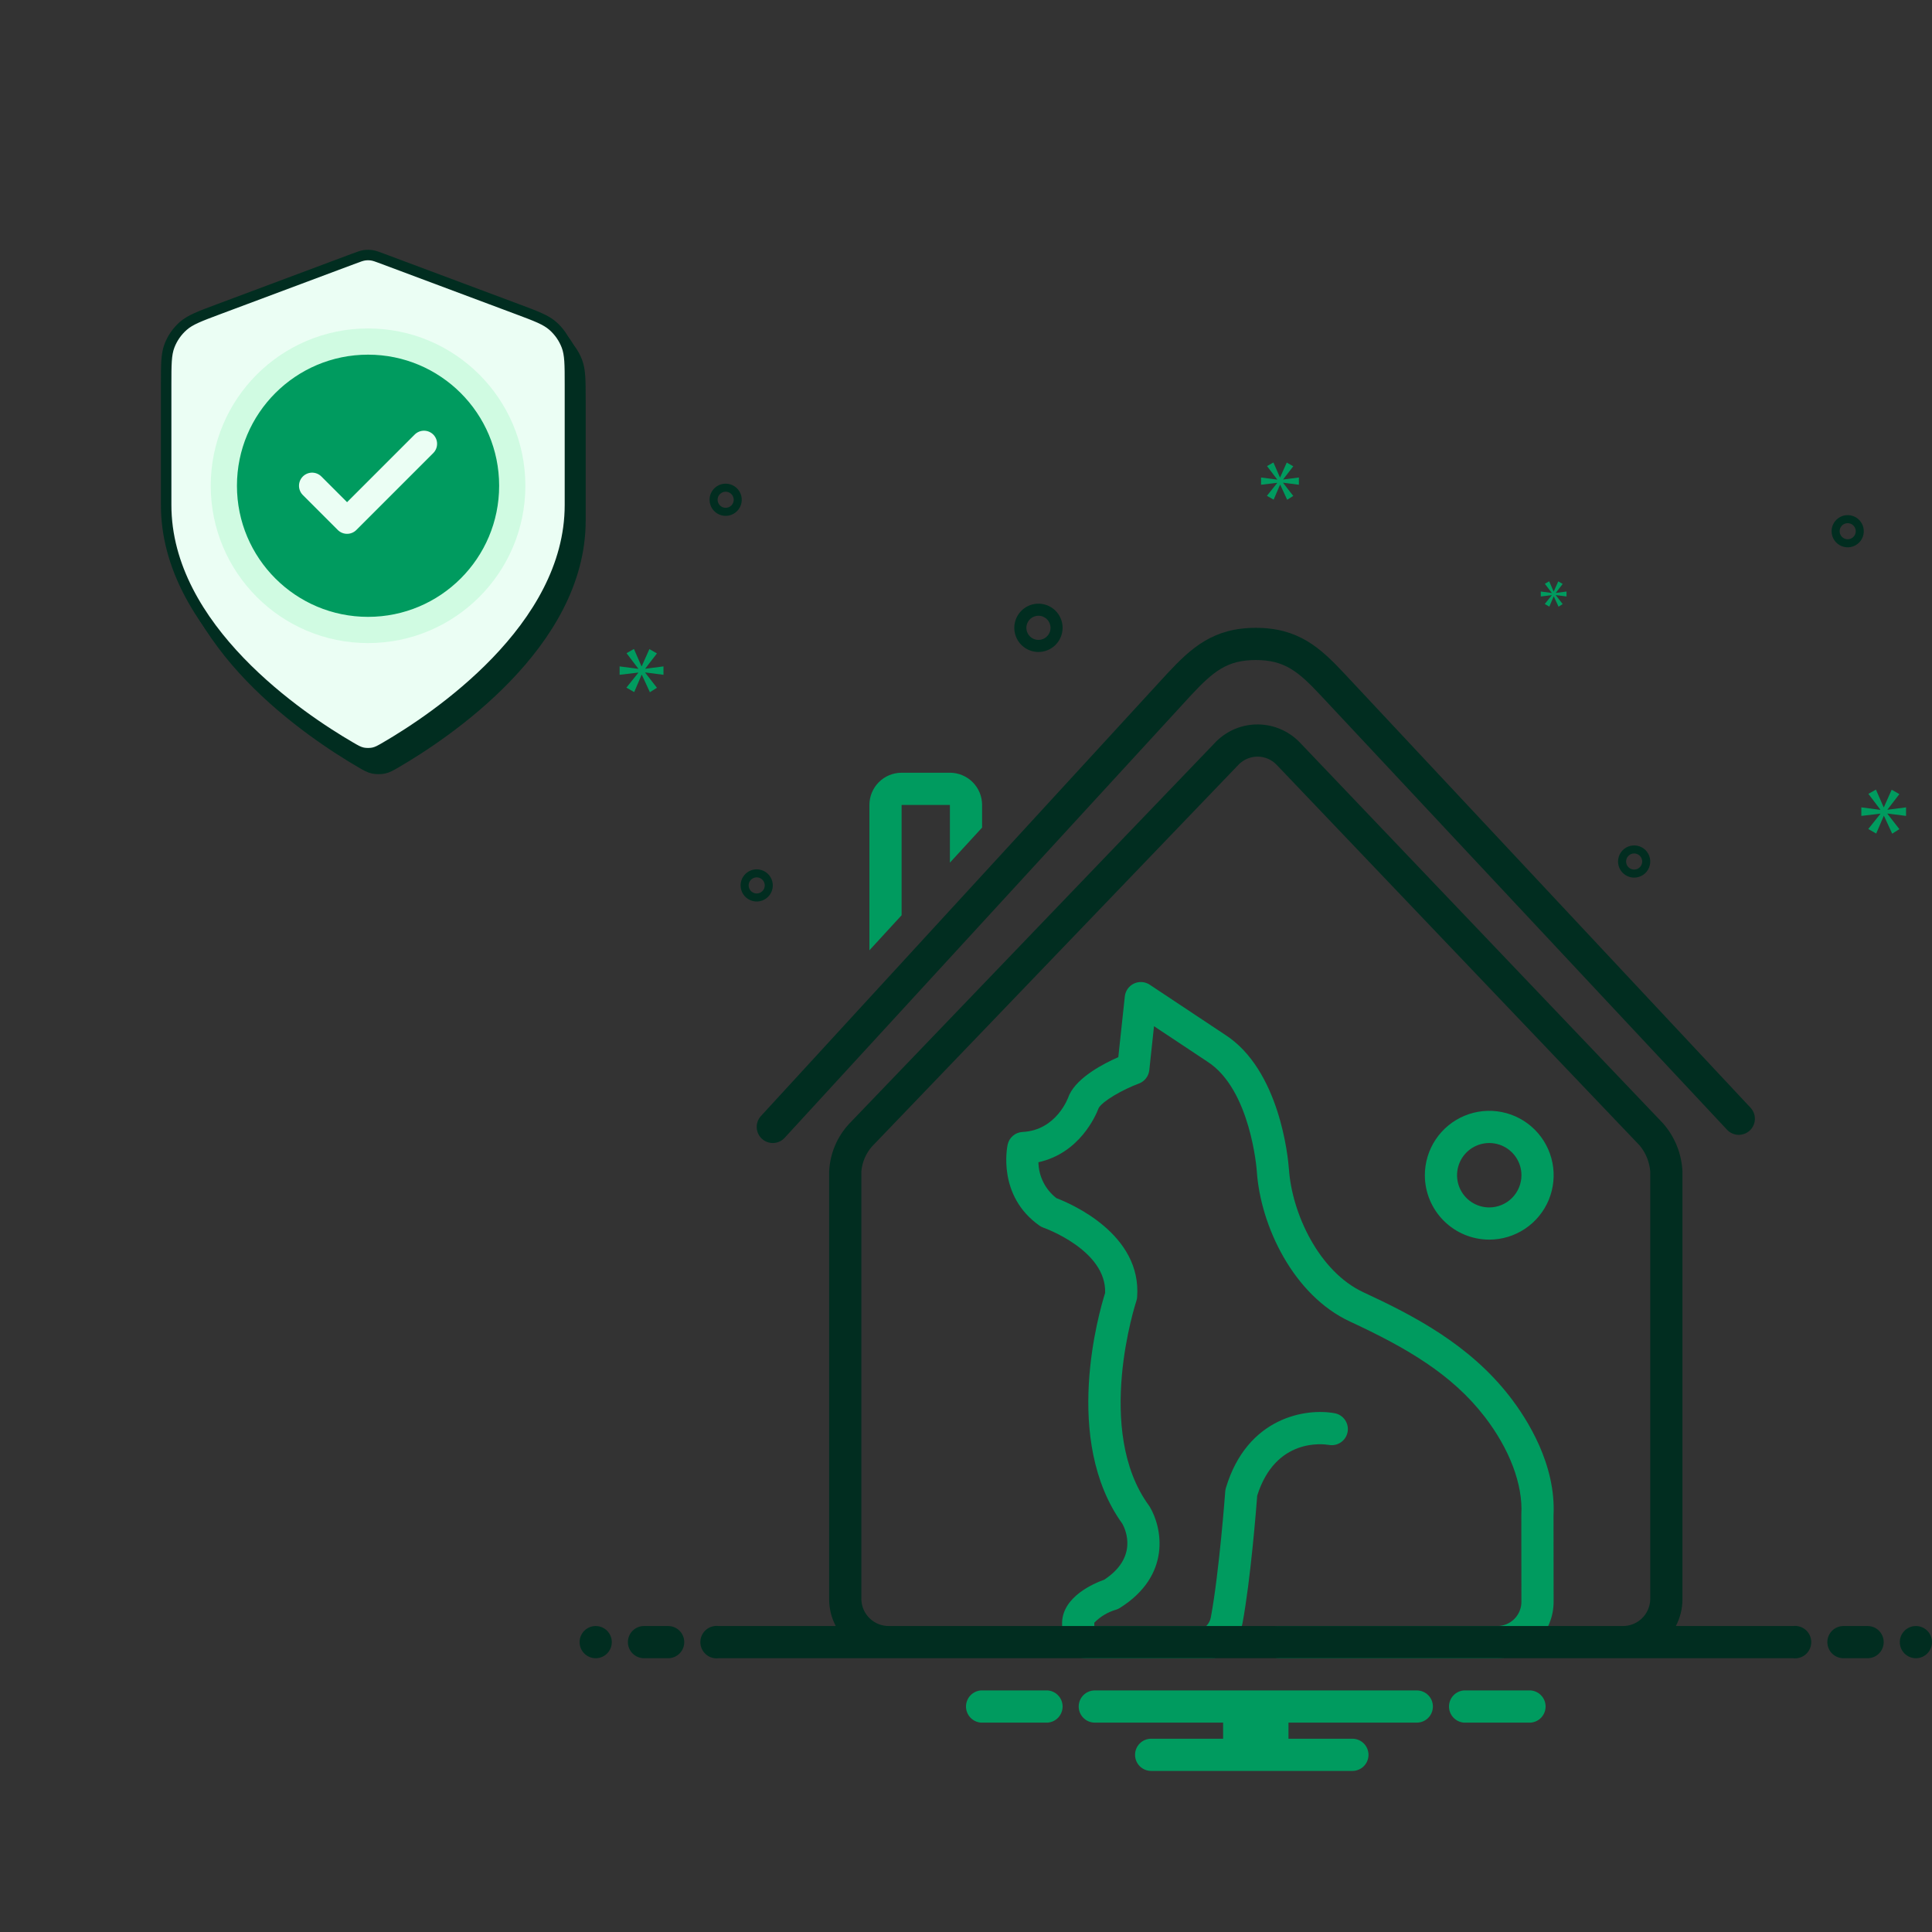 <?xml version="1.0" encoding="UTF-8"?> <svg xmlns="http://www.w3.org/2000/svg" width="500" height="500" viewBox="0 0 500 500" fill="none"><rect x="0" y="0" width="500" height="500" fill="#333333" stroke="none"/><path d="M260.777 296.22C260.973 295.326 261.457 294.521 262.156 293.929C262.855 293.338 263.73 292.993 264.644 292.949C273.418 292.518 276.445 284.09 276.561 283.757C276.618 283.588 276.685 283.422 276.763 283.261C278.955 278.72 285.601 275.267 289.416 273.594L291.103 257.87C291.179 257.158 291.437 256.478 291.853 255.895C292.268 255.312 292.827 254.847 293.475 254.542C294.123 254.238 294.838 254.106 295.552 254.159C296.266 254.212 296.954 254.447 297.55 254.843L317.013 267.765C331.235 276.869 333.369 299.743 333.564 302.496H333.571C334.322 313.991 341.338 329.097 352.862 334.446C365.688 340.398 380.251 347.887 390.758 361.468C395.277 367.307 402.737 379.05 402.05 392.217L402.073 414.55C402.075 416.466 401.699 418.364 400.967 420.135C400.235 421.906 399.161 423.515 397.806 424.871C396.452 426.227 394.844 427.302 393.074 428.036C391.303 428.77 389.406 429.148 387.489 429.148H331.164C330.059 429.148 328.999 428.709 328.218 427.927C327.437 427.146 326.998 426.086 326.998 424.981C326.998 423.876 327.437 422.816 328.218 422.035C328.999 421.253 330.059 420.814 331.164 420.814H387.489C388.311 420.814 389.124 420.652 389.882 420.337C390.641 420.023 391.33 419.562 391.911 418.981C392.491 418.4 392.951 417.71 393.265 416.952C393.579 416.193 393.74 415.379 393.739 414.558L393.717 392.111C393.717 392.032 393.719 391.953 393.723 391.875C394.152 384.195 390.669 374.971 384.167 366.566C375.747 355.684 364.161 348.876 349.354 342.006C334.76 335.231 326.185 317.274 325.256 303.037C325.239 302.793 323.703 281.941 312.463 274.745L298.657 265.58L297.437 276.956C297.354 277.726 297.058 278.456 296.584 279.067C296.109 279.678 295.474 280.145 294.75 280.416C290.603 281.965 285.406 284.905 284.338 286.751C283.566 288.794 279.394 298.437 268.744 300.785C268.773 302.585 269.208 304.355 270.015 305.964C270.823 307.573 271.982 308.98 273.407 310.08C277.166 311.515 295.547 319.382 294.286 335.721C294.259 336.063 294.19 336.399 294.081 336.724C293.97 337.058 283.118 370.204 297.35 389.646C297.427 389.751 297.5 389.861 297.567 389.975C300.758 395.33 303.246 407.69 289.826 416.131C289.533 416.316 289.218 416.463 288.888 416.57C286.731 417.184 284.772 418.35 283.204 419.954V420.814H312.183C312.798 420.202 313.211 419.416 313.366 418.562C315.539 406.898 317.076 386.185 317.092 385.977C317.114 385.676 317.169 385.378 317.255 385.088C322.776 366.646 338.114 364.375 345.441 365.75C346.522 365.957 347.477 366.583 348.098 367.49C348.719 368.398 348.956 369.515 348.756 370.597C348.557 371.679 347.938 372.638 347.035 373.265C346.131 373.893 345.016 374.137 343.933 373.945C342.521 373.705 330.106 372.013 325.367 387.06C325.119 390.323 323.656 408.827 321.559 420.088C320.975 423.263 319.191 426.092 316.577 427.986L316.069 428.354C315.358 428.87 314.501 429.147 313.623 429.148H281.12C279.463 429.146 277.875 428.487 276.703 427.315C275.531 426.143 274.872 424.555 274.87 422.898L274.873 419.783C275.146 413.148 283.107 409.773 285.781 408.825C294.489 403.086 291.385 396.026 290.479 394.368C274.809 372.672 284.465 339.481 286.003 334.622C286.411 323.545 270.225 317.785 270.066 317.73C269.694 317.602 269.342 317.423 269.02 317.197C258.027 309.456 260.659 296.756 260.777 296.22Z" fill="#009B5F"></path><path d="M245.834 208.314H233.334V236.864L225 245.94V208.314C225.003 206.105 225.882 203.987 227.444 202.425C229.006 200.862 231.124 199.984 233.334 199.981H245.834C248.043 199.984 250.161 200.862 251.723 202.425C253.286 203.987 254.164 206.105 254.167 208.314V214.175L245.834 223.251V208.314Z" fill="#009B5F"></path><path d="M196.931 288.83L302.118 174.274C308.369 167.592 314.023 162.481 325.003 162.481C335.977 162.481 341.631 167.592 347.882 174.274L453.042 286.682C453.797 287.489 454.201 288.563 454.164 289.668C454.127 290.772 453.653 291.816 452.846 292.571C452.039 293.326 450.965 293.73 449.861 293.693C448.756 293.656 447.712 293.182 446.957 292.375L341.797 179.967C335.976 173.745 332.423 170.814 324.997 170.814C317.577 170.814 314.023 173.745 308.229 179.938L203.069 294.465C202.321 295.279 201.281 295.763 200.177 295.81C199.073 295.857 197.996 295.464 197.182 294.717C196.368 293.969 195.884 292.929 195.837 291.825C195.79 290.721 196.183 289.644 196.931 288.83Z" fill="#012D20"></path><path d="M368.75 304.148C368.75 300.851 369.727 297.629 371.559 294.888C373.39 292.147 375.993 290.011 379.038 288.75C382.084 287.488 385.435 287.158 388.668 287.801C391.901 288.444 394.871 290.032 397.201 292.363C399.532 294.693 401.12 297.663 401.763 300.896C402.406 304.129 402.076 307.48 400.814 310.526C399.553 313.571 397.417 316.174 394.676 318.005C391.935 319.837 388.713 320.814 385.416 320.814C380.998 320.809 376.761 319.052 373.637 315.927C370.512 312.803 368.755 308.566 368.75 304.148ZM393.75 304.148C393.75 302.499 393.261 300.888 392.345 299.518C391.43 298.147 390.128 297.079 388.605 296.449C387.083 295.818 385.407 295.653 383.791 295.974C382.174 296.296 380.689 297.09 379.524 298.255C378.358 299.421 377.565 300.905 377.243 302.522C376.922 304.138 377.087 305.814 377.717 307.337C378.348 308.859 379.416 310.161 380.787 311.077C382.157 311.992 383.768 312.481 385.416 312.481C387.626 312.479 389.744 311.6 391.306 310.038C392.869 308.475 393.747 306.357 393.75 304.148Z" fill="#009B5F"></path><path d="M495.833 429.148C493.532 429.148 491.667 427.282 491.667 424.981C491.667 422.68 493.532 420.815 495.833 420.815C498.135 420.815 500 422.68 500 424.981C500 427.282 498.135 429.148 495.833 429.148Z" fill="#012D20"></path><path d="M477.083 420.814H483.333C484.438 420.814 485.498 421.253 486.28 422.035C487.061 422.816 487.5 423.876 487.5 424.981C487.5 426.086 487.061 427.146 486.28 427.927C485.498 428.709 484.438 429.148 483.333 429.148H477.083C475.978 429.148 474.918 428.709 474.137 427.927C473.356 427.146 472.917 426.086 472.917 424.981C472.917 423.876 473.356 422.816 474.137 422.035C474.918 421.253 475.978 420.814 477.083 420.814Z" fill="#012D20"></path><path d="M253.846 437.481H271.154C272.201 437.565 273.179 438.04 273.891 438.812C274.604 439.585 275 440.597 275 441.648C275 442.698 274.604 443.711 273.891 444.483C273.179 445.255 272.201 445.73 271.154 445.814H253.846C252.799 445.73 251.821 445.255 251.108 444.483C250.396 443.711 250 442.698 250 441.648C250 440.597 250.396 439.585 251.108 438.812C251.821 438.04 252.799 437.565 253.846 437.481Z" fill="#009B5F"></path><path d="M378.846 437.481H396.154C397.201 437.565 398.179 438.04 398.891 438.812C399.604 439.585 400 440.597 400 441.648C400 442.698 399.604 443.711 398.891 444.483C398.179 445.255 397.201 445.73 396.154 445.814H378.846C377.799 445.73 376.821 445.255 376.108 444.483C375.396 443.711 375 442.698 375 441.648C375 440.597 375.396 439.585 376.108 438.812C376.821 438.04 377.799 437.565 378.846 437.481Z" fill="#009B5F"></path><path d="M283.333 437.481H366.666C367.771 437.481 368.831 437.92 369.613 438.701C370.394 439.483 370.833 440.543 370.833 441.648C370.833 442.753 370.394 443.813 369.613 444.594C368.831 445.375 367.771 445.814 366.666 445.814H333.458V449.981H350C351.105 449.981 352.165 450.42 352.946 451.201C353.727 451.983 354.166 453.043 354.166 454.148C354.166 455.253 353.727 456.313 352.946 457.094C352.165 457.875 351.105 458.314 350 458.314H297.916C296.811 458.314 295.751 457.875 294.97 457.094C294.189 456.313 293.75 455.253 293.75 454.148C293.75 453.043 294.189 451.983 294.97 451.201C295.751 450.42 296.811 449.981 297.916 449.981H316.541V445.814H283.333C282.228 445.814 281.168 445.375 280.387 444.594C279.605 443.813 279.166 442.753 279.166 441.648C279.166 440.543 279.605 439.483 280.387 438.701C281.168 437.92 282.228 437.481 283.333 437.481Z" fill="#009B5F"></path><path d="M166.666 420.814H172.916C174.021 420.814 175.081 421.253 175.863 422.035C176.644 422.816 177.083 423.876 177.083 424.981C177.083 426.086 176.644 427.146 175.863 427.927C175.081 428.709 174.021 429.148 172.916 429.148H166.666C165.561 429.148 164.501 428.709 163.72 427.927C162.939 427.146 162.5 426.086 162.5 424.981C162.5 423.876 162.939 422.816 163.72 422.035C164.501 421.253 165.561 420.814 166.666 420.814Z" fill="#012D20"></path><path d="M154.166 429.148C151.865 429.148 150 427.282 150 424.981C150 422.68 151.865 420.815 154.166 420.815C156.468 420.815 158.333 422.68 158.333 424.981C158.333 427.282 156.468 429.148 154.166 429.148Z" fill="#012D20"></path><path d="M185.997 420.814H216.289C215.171 418.685 214.585 416.316 214.583 413.911V303.196C214.787 298.594 216.619 294.215 219.752 290.84L314.786 191.859C316.222 190.441 317.926 189.323 319.8 188.571C321.673 187.82 323.678 187.45 325.696 187.484C327.714 187.517 329.706 187.953 331.553 188.766C333.401 189.579 335.068 190.752 336.456 192.217L430.394 290.724C433.442 294.187 435.214 298.587 435.417 303.196V413.911C435.414 416.316 434.829 418.685 433.711 420.814H464.003C464.595 420.737 465.198 420.787 465.77 420.961C466.342 421.135 466.87 421.429 467.319 421.823C467.768 422.217 468.128 422.703 468.375 423.248C468.621 423.792 468.749 424.383 468.749 424.981C468.749 425.579 468.621 426.17 468.375 426.714C468.128 427.259 467.768 427.745 467.319 428.139C466.87 428.533 466.342 428.827 465.77 429.001C465.198 429.175 464.595 429.225 464.003 429.148H185.997C185.404 429.225 184.802 429.175 184.23 429.001C183.658 428.827 183.13 428.533 182.681 428.139C182.231 427.745 181.871 427.259 181.625 426.714C181.378 426.17 181.251 425.579 181.251 424.981C181.251 424.383 181.378 423.792 181.625 423.248C181.871 422.703 182.231 422.217 182.681 421.823C183.13 421.429 183.658 421.135 184.23 420.961C184.802 420.787 185.404 420.737 185.997 420.814ZM266.537 420.814H419.867C421.738 420.853 423.549 420.148 424.902 418.854C426.254 417.56 427.039 415.783 427.083 413.911V303.196C426.889 300.729 425.939 298.382 424.363 296.475L330.42 197.963C329.796 197.299 329.046 196.767 328.213 196.398C327.38 196.029 326.482 195.831 325.572 195.815C323.765 195.792 322.021 196.475 320.71 197.719L225.685 296.692C224.087 298.506 223.116 300.787 222.917 303.196V413.911C222.962 415.783 223.747 417.561 225.101 418.855C226.455 420.149 228.266 420.853 230.138 420.814H266.537Z" fill="#012D20"></path><path d="M268.75 168.731C267.514 168.731 266.305 168.364 265.278 167.678C264.25 166.991 263.449 166.015 262.976 164.873C262.503 163.731 262.379 162.474 262.62 161.262C262.861 160.049 263.457 158.936 264.331 158.062C265.205 157.187 266.318 156.592 267.531 156.351C268.743 156.11 270 156.234 271.142 156.707C272.284 157.18 273.26 157.981 273.947 159.009C274.633 160.036 275 161.245 275 162.481C274.998 164.138 274.339 165.727 273.167 166.898C271.996 168.07 270.407 168.729 268.75 168.731ZM268.75 159.356C268.132 159.356 267.528 159.539 267.014 159.883C266.5 160.226 266.099 160.714 265.863 161.285C265.626 161.856 265.564 162.484 265.685 163.091C265.806 163.697 266.103 164.254 266.54 164.691C266.977 165.128 267.534 165.425 268.14 165.546C268.747 165.667 269.375 165.605 269.946 165.368C270.517 165.132 271.005 164.731 271.348 164.217C271.692 163.703 271.875 163.099 271.875 162.481C271.874 161.652 271.545 160.858 270.959 160.272C270.373 159.686 269.579 159.357 268.75 159.356Z" fill="#012D20"></path><path d="M195.833 224.981C196.657 224.981 197.463 225.225 198.148 225.683C198.833 226.141 199.367 226.792 199.683 227.553C199.998 228.314 200.081 229.152 199.92 229.961C199.759 230.769 199.362 231.511 198.78 232.094C198.197 232.677 197.454 233.073 196.646 233.234C195.838 233.395 195 233.313 194.239 232.997C193.477 232.682 192.827 232.148 192.369 231.463C191.911 230.777 191.667 229.972 191.667 229.148C191.668 228.043 192.107 226.984 192.888 226.203C193.67 225.422 194.729 224.982 195.833 224.981ZM195.833 231.231C196.245 231.231 196.648 231.109 196.991 230.88C197.333 230.651 197.6 230.326 197.758 229.945C197.916 229.564 197.957 229.145 197.877 228.741C197.796 228.337 197.598 227.966 197.306 227.675C197.015 227.383 196.644 227.185 196.24 227.104C195.836 227.024 195.417 227.065 195.036 227.223C194.655 227.381 194.33 227.648 194.101 227.99C193.872 228.333 193.75 228.736 193.75 229.148C193.751 229.7 193.97 230.23 194.361 230.62C194.751 231.011 195.281 231.23 195.833 231.231Z" fill="#012D20"></path><path d="M478.182 133.314C479.006 133.314 479.812 133.559 480.497 134.017C481.182 134.474 481.716 135.125 482.031 135.886C482.347 136.648 482.429 137.486 482.269 138.294C482.108 139.102 481.711 139.845 481.128 140.427C480.546 141.01 479.803 141.407 478.995 141.568C478.187 141.728 477.349 141.646 476.587 141.33C475.826 141.015 475.175 140.481 474.718 139.796C474.26 139.111 474.015 138.305 474.015 137.481C474.017 136.376 474.456 135.317 475.237 134.536C476.018 133.755 477.077 133.316 478.182 133.314ZM478.182 139.564C478.594 139.564 478.997 139.442 479.339 139.213C479.682 138.984 479.949 138.659 480.107 138.278C480.264 137.898 480.306 137.479 480.225 137.075C480.145 136.67 479.946 136.299 479.655 136.008C479.364 135.716 478.993 135.518 478.588 135.438C478.184 135.357 477.765 135.399 477.385 135.556C477.004 135.714 476.679 135.981 476.45 136.324C476.221 136.666 476.099 137.069 476.099 137.481C476.099 138.033 476.319 138.563 476.709 138.954C477.1 139.344 477.63 139.564 478.182 139.564Z" fill="#012D20"></path><path d="M187.799 125.172C188.623 125.172 189.429 125.416 190.114 125.874C190.799 126.332 191.333 126.983 191.649 127.744C191.964 128.506 192.047 129.343 191.886 130.152C191.725 130.96 191.328 131.702 190.745 132.285C190.163 132.868 189.42 133.265 188.612 133.425C187.804 133.586 186.966 133.504 186.205 133.188C185.443 132.873 184.793 132.339 184.335 131.654C183.877 130.968 183.632 130.163 183.632 129.339C183.634 128.234 184.073 127.175 184.854 126.394C185.635 125.613 186.694 125.173 187.799 125.172ZM187.799 131.422C188.211 131.422 188.614 131.3 188.957 131.071C189.299 130.842 189.566 130.517 189.724 130.136C189.882 129.755 189.923 129.336 189.842 128.932C189.762 128.528 189.564 128.157 189.272 127.866C188.981 127.574 188.61 127.376 188.206 127.295C187.801 127.215 187.383 127.256 187.002 127.414C186.621 127.572 186.296 127.839 186.067 128.181C185.838 128.524 185.716 128.927 185.716 129.339C185.716 129.891 185.936 130.421 186.327 130.811C186.717 131.202 187.247 131.421 187.799 131.422Z" fill="#012D20"></path><path d="M418.75 222.96C418.75 222.136 418.994 221.331 419.452 220.645C419.91 219.96 420.56 219.426 421.322 219.111C422.083 218.795 422.921 218.713 423.729 218.874C424.537 219.034 425.28 219.431 425.863 220.014C426.445 220.597 426.842 221.339 427.003 222.147C427.164 222.956 427.081 223.793 426.766 224.555C426.45 225.316 425.916 225.967 425.231 226.425C424.546 226.883 423.74 227.127 422.916 227.127C421.812 227.126 420.753 226.686 419.971 225.905C419.19 225.124 418.751 224.065 418.75 222.96ZM425 222.96C425 222.548 424.877 222.145 424.649 221.803C424.42 221.46 424.094 221.193 423.714 221.036C423.333 220.878 422.914 220.837 422.51 220.917C422.106 220.997 421.735 221.196 421.443 221.487C421.152 221.778 420.953 222.15 420.873 222.554C420.793 222.958 420.834 223.377 420.992 223.758C421.149 224.138 421.416 224.464 421.759 224.693C422.102 224.921 422.504 225.044 422.916 225.044C423.469 225.043 423.998 224.823 424.389 224.433C424.779 224.042 424.999 223.513 425 222.96Z" fill="#012D20"></path><path d="M486.635 209.529L483.537 205.454L485.493 204.346L487.481 208.908H487.548L489.566 204.379L491.558 205.519L488.491 209.496V209.562L493.285 208.942V211.158L488.46 210.54V210.604L491.558 214.581L489.7 215.754L487.579 211.158H487.516L485.56 215.723L483.506 214.548L486.635 210.638V210.571L481.714 211.158V208.942L486.635 209.594V209.529Z" fill="#009B5F"></path><path d="M402.638 154.046L404.421 156.335L403.35 157.012L402.13 154.365H402.092L400.967 156.992L399.784 156.317L401.586 154.065V154.027L398.753 154.365V153.087L401.586 153.462V153.425L399.803 151.079L400.928 150.442L402.073 153.069H402.111L403.273 150.46L404.421 151.117L402.655 153.408V153.446L405.415 153.087V154.365L402.638 154.008V154.046Z" fill="#009B5F"></path><path d="M160.356 174.635V172.462L165.183 173.102V173.037L162.146 169.042L164.064 167.954L166.014 172.429H166.079L168.06 167.985L170.012 169.106L167.006 173.006V173.071L171.706 172.462V174.635L166.975 174.029V174.094L170.012 177.994L168.189 179.146L166.11 174.635H166.048L164.129 179.112L162.114 177.962L165.183 174.125V174.06L160.356 174.635Z" fill="#009B5F"></path><path d="M330.525 124.071L327.904 120.623L329.561 119.685L331.242 123.546H331.298L333.007 119.712L334.692 120.679L332.098 124.044V124.098L336.152 123.575V125.45L332.071 124.925V124.981L334.692 128.346L333.119 129.34L331.325 125.45H331.271L329.617 129.31L327.877 128.319L330.525 125.008V124.952L326.363 125.45V123.575L330.525 124.125V124.071Z" fill="#009B5F"></path><path d="M93.405 197.393C94.851 198.234 95.574 198.655 96.595 198.873C97.386 199.042 98.541 199.042 99.333 198.873C100.354 198.655 101.077 198.234 102.523 197.393C115.246 189.99 150.214 166.737 150.214 134.765V103.614C150.214 98.407 150.214 95.802 149.36 93.564C148.606 91.587 147.38 89.823 145.788 88.424C143.987 86.84 141.542 85.926 136.653 84.098L101.633 71.001C100.275 70.493 99.597 70.239 98.898 70.138C98.279 70.049 97.649 70.049 97.029 70.138C96.331 70.239 95.653 70.493 94.295 71.001L59.275 84.098C54.386 85.926 51.941 86.84 50.14 88.424C48.548 89.823 47.322 91.587 46.568 93.564C45.714 95.802 45.714 98.407 45.714 103.614V134.765C45.714 166.737 80.682 189.99 93.405 197.393Z" fill="white" stroke="#012D20" stroke-width="2.714" stroke-linecap="round" stroke-linejoin="round"></path><path d="M97.964 163.036C118.576 163.036 135.286 146.326 135.286 125.714C135.286 105.102 118.576 88.393 97.964 88.393C77.352 88.393 60.643 105.102 60.643 125.714C60.643 146.326 77.352 163.036 97.964 163.036Z" fill="#009B5F" stroke="#D0FBE2" stroke-width="6.786"></path><path d="M112.441 114.857L92.536 134.762L83.488 125.714" stroke="#012D20" stroke-width="6.786" stroke-linecap="round" stroke-linejoin="round"></path><path d="M92.049 195.358C93.495 196.198 94.218 196.619 95.238 196.838C96.03 197.007 97.185 197.007 97.977 196.838C98.997 196.619 99.72 196.198 101.166 195.358C113.889 187.954 148.858 164.701 148.858 132.729V101.578C148.858 96.371 148.858 93.766 148.003 91.529C147.249 89.551 146.023 87.787 144.432 86.388C142.63 84.805 140.185 83.89 135.296 82.062L100.277 68.965C98.919 68.457 98.24 68.203 97.542 68.103C96.922 68.013 96.293 68.013 95.673 68.103C94.975 68.203 94.296 68.457 92.938 68.965L57.919 82.062C53.03 83.89 50.585 84.805 48.783 86.388C47.192 87.787 45.966 89.551 45.212 91.529C44.357 93.766 44.357 96.371 44.357 101.578V132.729C44.357 164.701 79.326 187.954 92.049 195.358Z" fill="white" stroke="#012D20" stroke-width="2.714" stroke-linecap="round" stroke-linejoin="round"></path><path d="M96.608 161C117.22 161 133.929 144.291 133.929 123.679C133.929 103.067 117.22 86.357 96.608 86.357C75.996 86.357 59.286 103.067 59.286 123.679C59.286 144.291 75.996 161 96.608 161Z" fill="#009B5F" stroke="#D0FBE2" stroke-width="6.786"></path><path d="M111.083 112.821L91.178 132.726L82.131 123.679" stroke="#012D20" stroke-width="6.786" stroke-linecap="round" stroke-linejoin="round"></path><path d="M90.691 193.322C92.138 194.163 92.86 194.583 93.881 194.802C94.673 194.971 95.828 194.971 96.619 194.802C97.64 194.583 98.363 194.163 99.809 193.322C112.532 185.919 147.5 162.665 147.5 130.694V99.543C147.5 94.335 147.5 91.731 146.646 89.493C145.892 87.516 144.666 85.751 143.074 84.352C141.273 82.769 138.828 81.855 133.939 80.026L98.919 66.929C97.561 66.421 96.883 66.168 96.184 66.067C95.565 65.978 94.935 65.978 94.316 66.067C93.617 66.168 92.939 66.421 91.581 66.929L56.562 80.026C51.672 81.855 49.227 82.769 47.426 84.352C45.834 85.751 44.608 87.516 43.854 89.493C43 91.731 43 94.335 43 99.543V130.694C43 162.665 77.968 185.919 90.691 193.322Z" fill="#EBFEF4" stroke="#012D20" stroke-width="2.714" stroke-linecap="round" stroke-linejoin="round"></path><path d="M95.25 163.036C115.862 163.036 132.572 146.326 132.572 125.714C132.572 105.102 115.862 88.393 95.25 88.393C74.638 88.393 57.929 105.102 57.929 125.714C57.929 146.326 74.638 163.036 95.25 163.036Z" fill="#009B5F" stroke="#D0FBE2" stroke-width="6.786"></path><path d="M109.726 114.857L89.821 134.762L80.773 125.714" stroke="#EBFEF4" stroke-width="6.786" stroke-linecap="round" stroke-linejoin="round"></path></svg> 